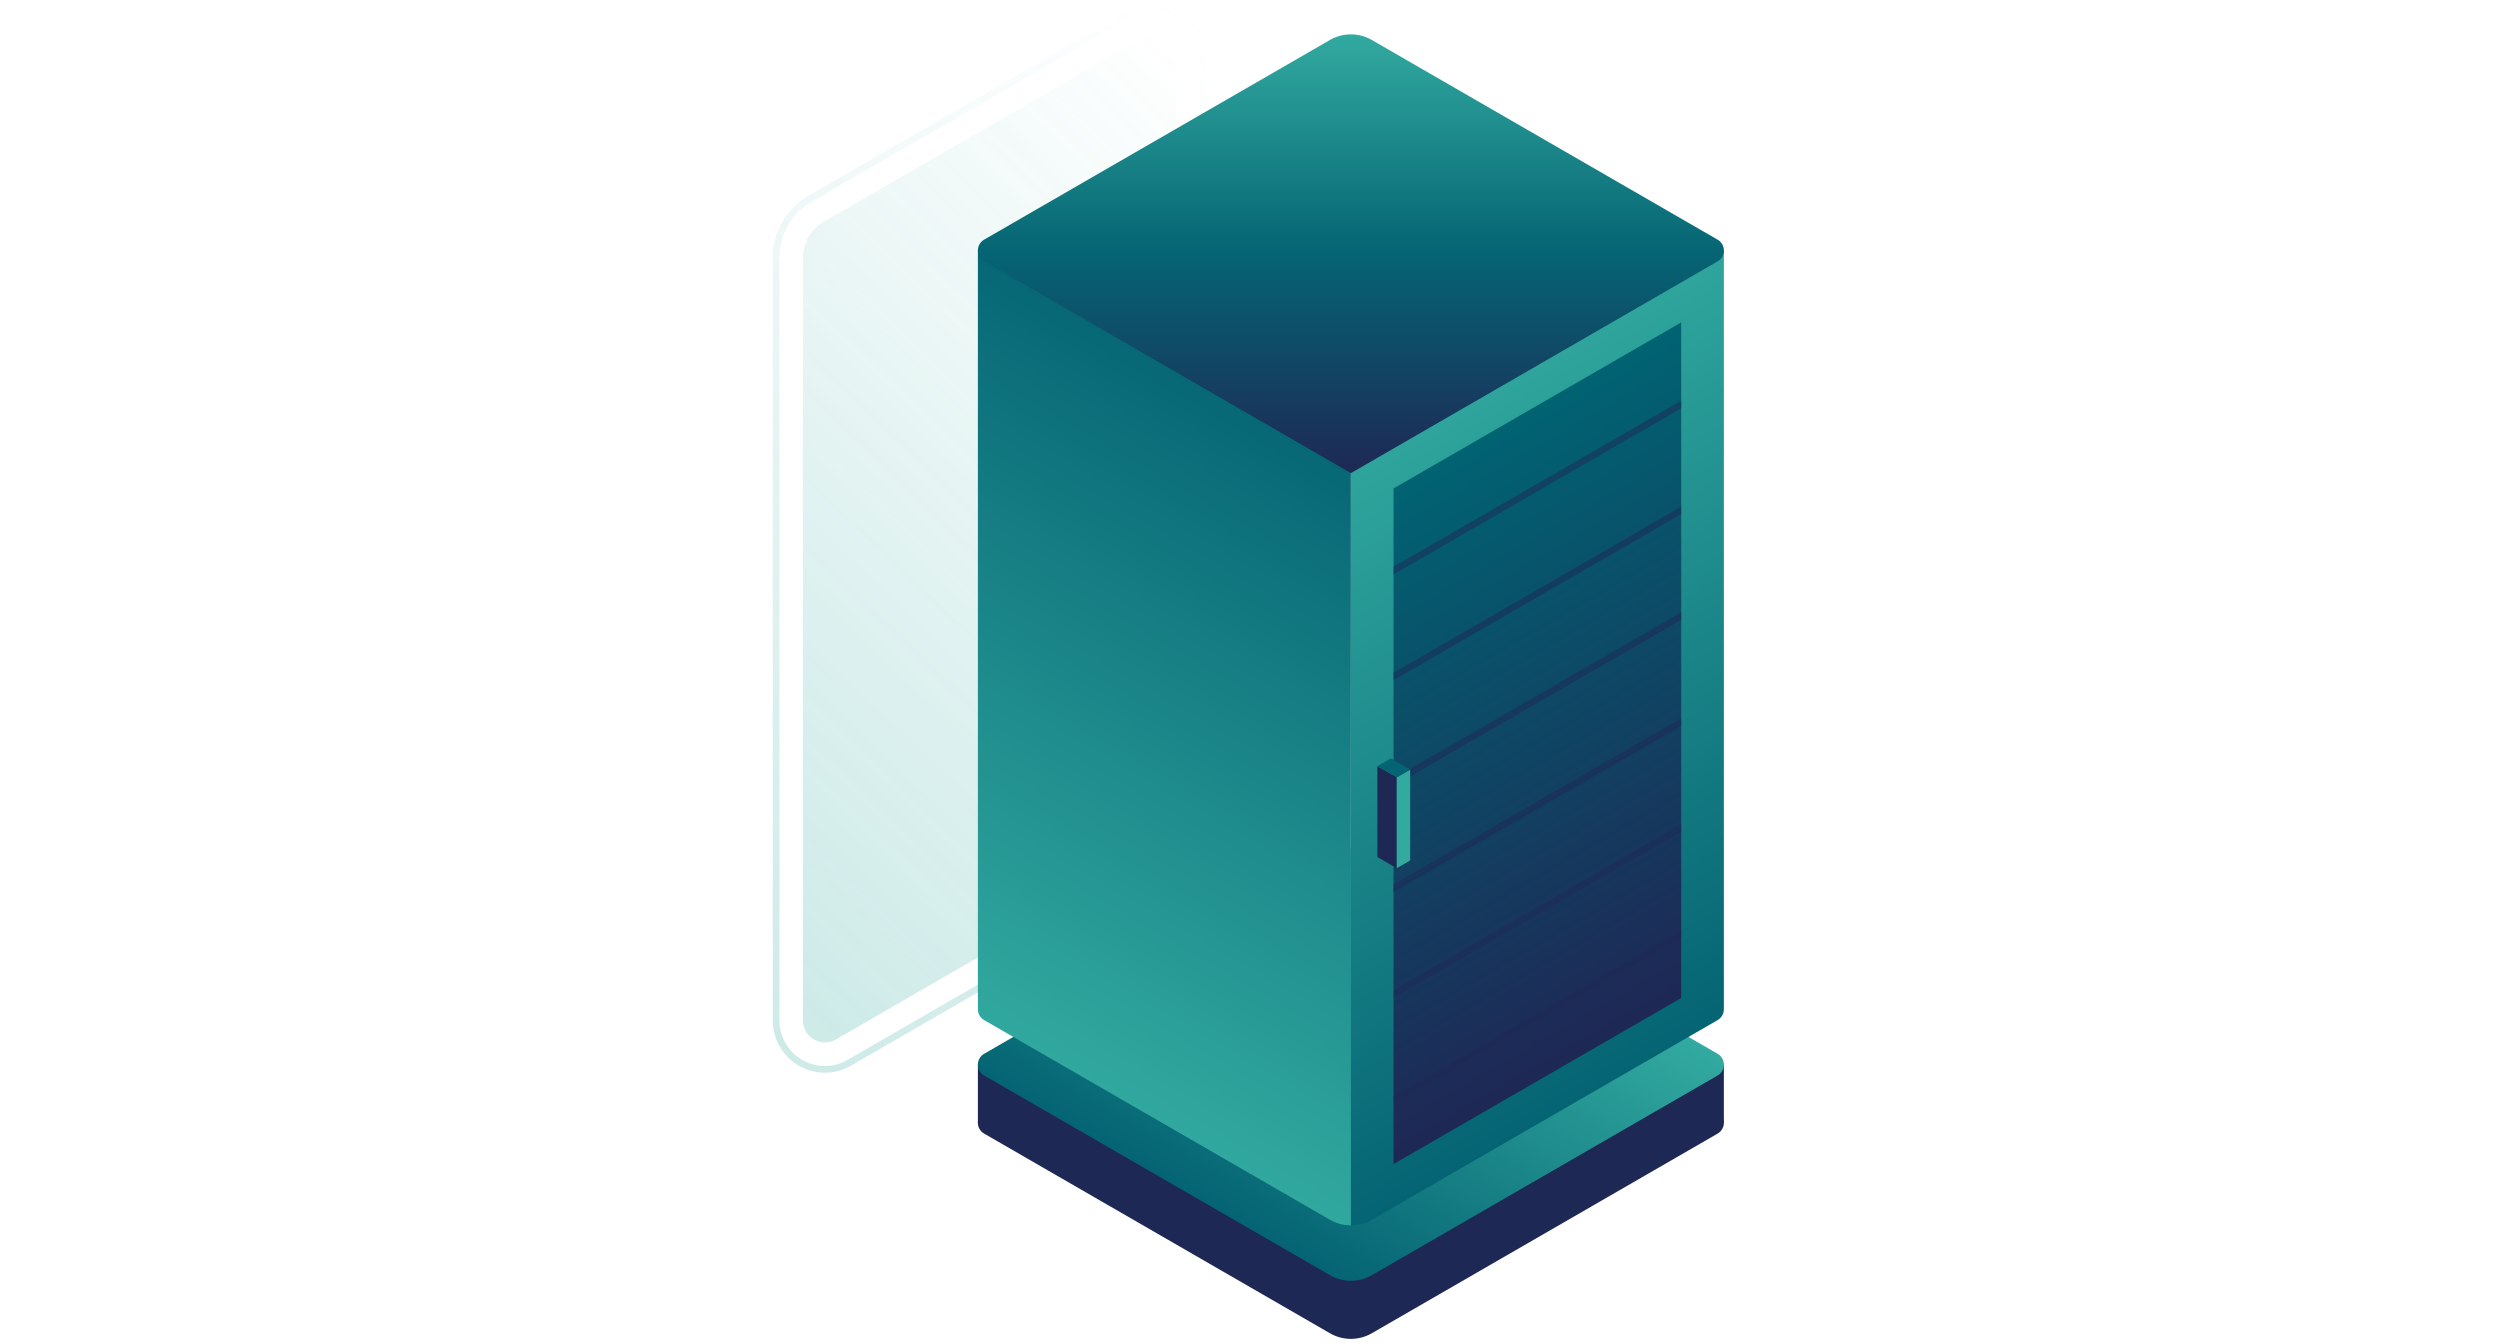 <svg xmlns="http://www.w3.org/2000/svg" xmlns:xlink="http://www.w3.org/1999/xlink" viewBox="0 0 372 200"><defs><linearGradient id="a" x1="188.307" y1="8.984" x2="106.171" y2="151.247" gradientUnits="userSpaceOnUse"><stop offset="0" stop-color="#32aaa0" stop-opacity="0"/><stop offset="0.609" stop-color="#32aaa0" stop-opacity="0.625"/><stop offset="1" stop-color="#32aaa0"/></linearGradient><linearGradient id="b" x1="26096.679" y1="-6251.339" x2="26182.252" y2="-6177.231" gradientTransform="matrix(-0.866, 0.5, 0, 1.155, 22784.681, -5813.979)" xlink:href="#a"/><linearGradient id="c" x1="215.353" y1="133.576" x2="186.667" y2="183.26" gradientUnits="userSpaceOnUse"><stop offset="0" stop-color="#32aaa0"/><stop offset="1" stop-color="#056473"/></linearGradient><clipPath id="d"><path d="M256.511,37.273v112.9a1.852,1.852,0,0,1-.933,1.619L204.124,181.5a6.231,6.231,0,0,1-6.228,0l-51.454-29.707a1.853,1.853,0,0,1-.934-1.618V37.273Z" style="fill:none"/></clipPath><linearGradient id="e" x1="26045.333" y1="-6202.816" x2="26045.333" y2="-6096.547" gradientTransform="matrix(-0.866, 0.5, 0, 1.155, 22784.681, -5813.979)" xlink:href="#c"/><linearGradient id="f" x1="-2030" y1="6060.429" x2="-2030" y2="5954.16" gradientTransform="matrix(0.866, 0.5, 0, 1.155, 1931.29, -5813.979)" xlink:href="#c"/><linearGradient id="g" x1="24204.121" y1="5.114" x2="24204.121" y2="70.396" gradientTransform="matrix(-1, 0, 0, 1, 24405.131, 0)" gradientUnits="userSpaceOnUse"><stop offset="0" stop-color="#30a89e"/><stop offset="0" stop-color="#32aaa0"/><stop offset="0.5" stop-color="#056473"/><stop offset="1" stop-color="#1e2855"/></linearGradient><linearGradient id="h" x1="26045.333" y1="-6190.662" x2="26045.333" y2="-6103.596" gradientTransform="matrix(-0.866, 0.5, 0, 1.155, 22784.681, -5813.979)" gradientUnits="userSpaceOnUse"><stop offset="0" stop-color="#006473"/><stop offset="1" stop-color="#1e2855"/></linearGradient><clipPath id="i"><polygon points="207.358 173.219 250.164 148.504 250.164 47.97 207.358 72.684 207.358 173.219" style="fill:none"/></clipPath></defs><title>illustration_rz_racks</title><g style="opacity:0.6"><path d="M122.744,159.118a7.264,7.264,0,0,1-7.256-7.256V38.305a10.125,10.125,0,0,1,5.051-8.747L168.114,2.09A7.244,7.244,0,0,1,178.99,8.37V121.926a10.126,10.126,0,0,1-5.05,8.747l-47.576,27.468A7.247,7.247,0,0,1,122.744,159.118Z" style="fill:none;stroke-miterlimit:10;opacity:0.4;stroke:url(#a)"/><path d="M124.364,154.677l47.576-27.468a6.1,6.1,0,0,0,3.05-5.282V8.369a3.251,3.251,0,0,0-4.876-2.815L122.538,33.023a6.1,6.1,0,0,0-3.049,5.282V151.862A3.25,3.25,0,0,0,124.364,154.677Z" style="opacity:0.4;fill:url(#b)"/></g><rect x="238.262" y="158.418" width="18.249" height="8.646" style="fill:#1e2855"/><rect x="145.509" y="158.418" width="18.249" height="8.646" style="fill:#1e2855"/><path d="M255.577,168.682l-51.453,29.707a6.231,6.231,0,0,1-6.228,0l-51.453-29.707a1.868,1.868,0,0,1,0-3.236l53.633-30.965a1.866,1.866,0,0,1,1.868,0l53.633,30.965A1.868,1.868,0,0,1,255.577,168.682Z" style="fill:#1e2855"/><path d="M255.577,160.036l-51.453,29.707a6.231,6.231,0,0,1-6.228,0l-51.453-29.707a1.868,1.868,0,0,1,0-3.236L197.9,127.093a6.231,6.231,0,0,1,6.228,0L255.577,156.8A1.868,1.868,0,0,1,255.577,160.036Z" style="fill:url(#c)"/><g style="clip-path:url(#d)"><polygon points="201.01 185.024 256.511 152.98 256.511 30.271 201.01 62.315 201.01 185.024" style="fill:url(#e)"/><polygon points="201.01 185.024 145.509 152.98 145.509 30.271 201.01 62.315 201.01 185.024" style="fill:url(#f)"/></g><path d="M146.443,38.891,201.01,70.4l54.567-31.505a1.868,1.868,0,0,0,0-3.236L204.124,5.948a6.231,6.231,0,0,0-6.228,0L146.443,35.655A1.868,1.868,0,0,0,146.443,38.891Z" style="fill:url(#g)"/><polygon points="207.358 173.219 250.164 148.504 250.164 47.97 207.358 72.684 207.358 173.219" style="fill:url(#h)"/><g style="opacity:0.5"><g style="clip-path:url(#i)"><line x1="201.01" y1="88.565" x2="255.577" y2="57.061" style="fill:none;stroke:#1e2855;stroke-miterlimit:10"/><line x1="201.01" y1="104.318" x2="255.577" y2="72.813" style="fill:none;stroke:#1e2855;stroke-miterlimit:10"/><line x1="201.01" y1="120.07" x2="255.577" y2="88.565" style="fill:none;stroke:#1e2855;stroke-miterlimit:10"/><line x1="201.01" y1="135.822" x2="255.577" y2="104.318" style="fill:none;stroke:#1e2855;stroke-miterlimit:10"/><line x1="201.01" y1="151.574" x2="255.577" y2="120.07" style="fill:none;stroke:#1e2855;stroke-miterlimit:10"/><line x1="201.01" y1="167.326" x2="255.577" y2="135.822" style="fill:none;stroke:#1e2855;stroke-miterlimit:10"/></g></g><polygon points="207.833 129.189 204.953 127.527 204.953 114.003 207.833 115.666 207.833 129.189" style="fill:#1e2855"/><polygon points="209.834 128.033 207.833 129.189 207.833 115.666 209.834 114.51 209.834 128.033" style="fill:#32aaa0"/><polygon points="204.953 114.003 207.833 115.666 209.834 114.511 206.954 112.848 204.953 114.003" style="fill:#056473"/></svg>